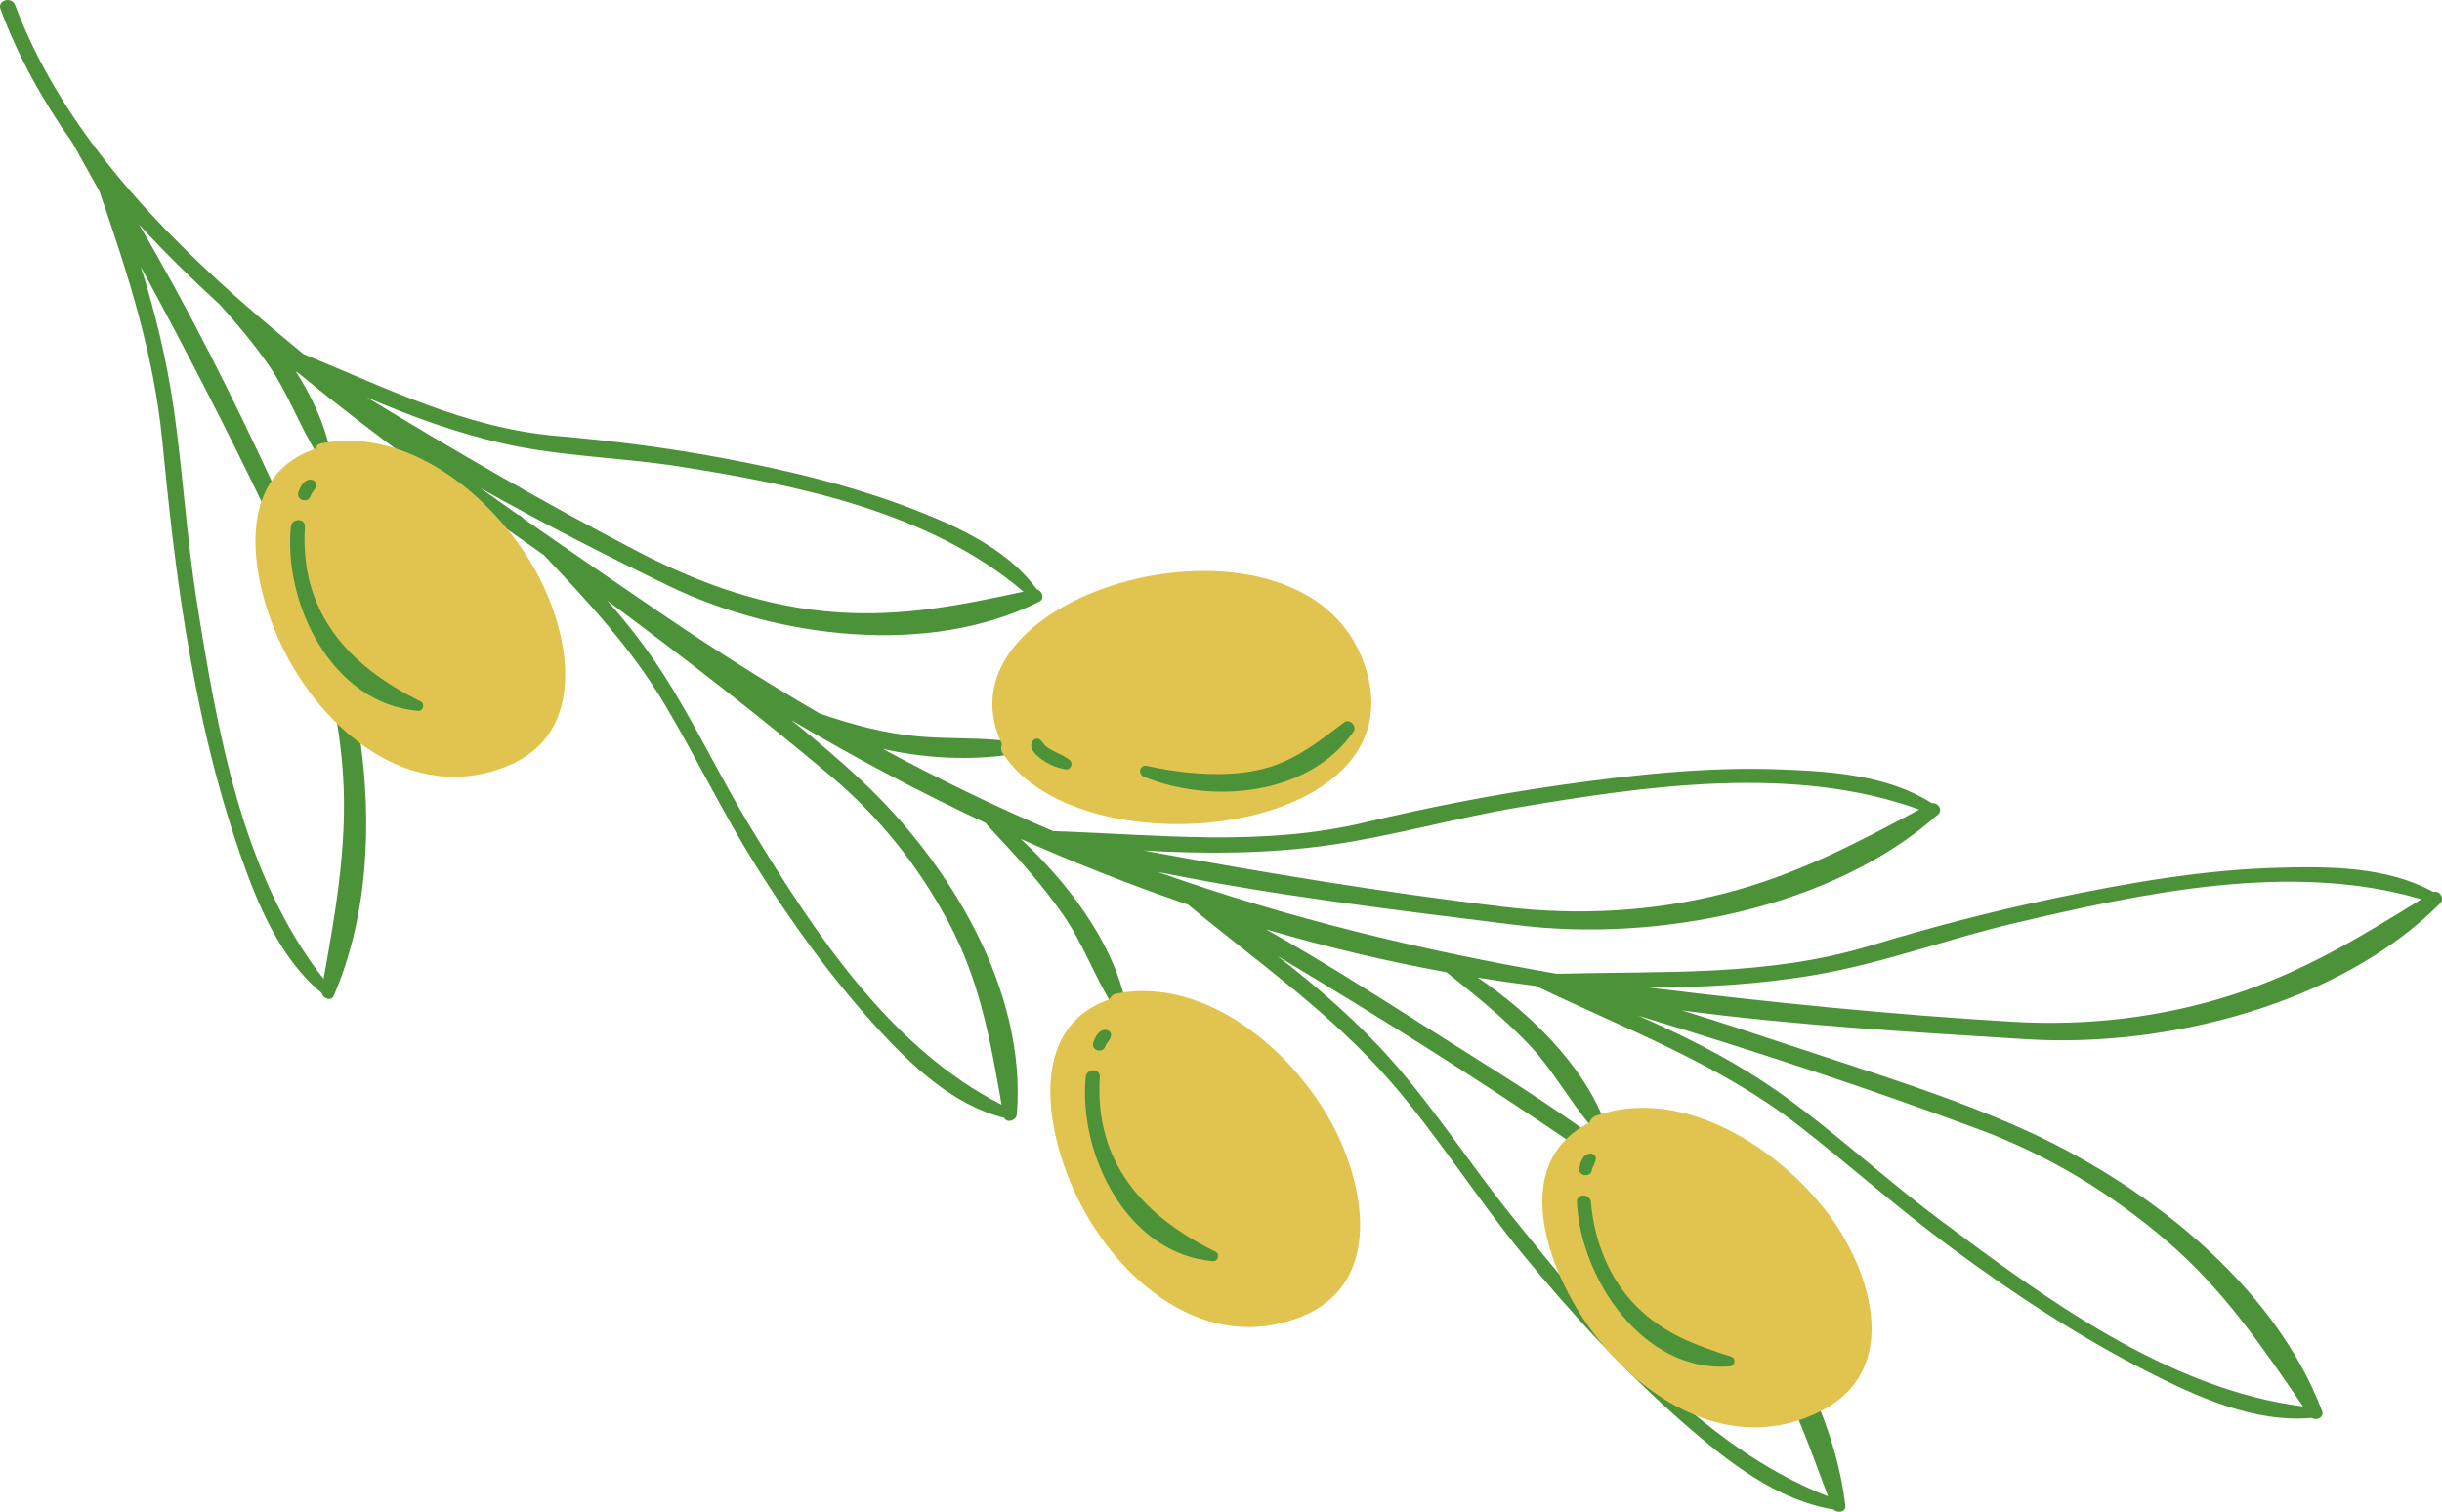 <?xml version="1.0" encoding="UTF-8" standalone="no"?><svg xmlns="http://www.w3.org/2000/svg" xmlns:xlink="http://www.w3.org/1999/xlink" fill="#000000" height="500" preserveAspectRatio="xMidYMid meet" version="1" viewBox="0.0 0.0 807.6 500.0" width="807.6" zoomAndPan="magnify"><defs><clipPath id="a"><path d="M 0 0 L 807.629 0 L 807.629 500 L 0 500 Z M 0 0"/></clipPath></defs><g><g clip-path="url(#a)" id="change1_1"><path d="M 545.383 326.629 C 564.109 326.586 582.832 325.484 601.246 322.258 C 622.941 318.461 644.152 310.539 665.609 305.477 C 708.059 295.465 757.695 284.676 800.801 297.414 C 780.512 309.969 761.449 321.57 738.285 329.016 C 714.773 336.566 690.148 339.383 665.543 337.934 C 625.234 335.562 585.324 331.52 545.383 326.629 Z M 654.633 373.586 C 677.688 382.172 698.328 394.75 716.973 410.773 C 735.359 426.578 748.164 445.492 761.656 465.16 C 716.891 459.469 675.93 429.156 640.883 402.941 C 623.523 389.957 607.586 375.121 590.016 362.457 C 575.27 351.824 558.77 343.355 541.84 335.926 C 579.77 347.441 617.348 359.707 654.633 373.586 Z M 505.293 345.094 C 513.52 353.641 518.992 364.156 526.652 373.016 C 526.621 373.035 526.594 373.059 526.562 373.074 L 526.258 373.23 C 525.664 373.535 525.105 373.855 524.559 374.18 C 506.637 361.309 487.457 349.762 468.973 337.988 C 452.48 327.496 435.797 316.996 418.688 307.359 C 438.312 313.113 458.223 317.887 478.375 321.547 C 487.734 329.02 496.957 336.43 505.293 345.094 Z M 500.168 402.441 C 486.48 385.473 474.645 366.953 460.195 350.621 C 449.012 337.98 436.004 326.688 422.422 316.168 C 455.367 335.887 487.812 356.219 519.637 377.91 C 519.547 378 519.445 378.086 519.355 378.176 C 507.105 390.32 512.93 409.977 517.488 420.609 C 518.48 422.93 519.598 425.242 520.805 427.508 C 513.613 419.086 506.754 410.605 500.168 402.441 Z M 561.523 466.242 C 567.797 468.781 574.117 470.07 580.312 470.07 C 584.988 470.07 589.641 469.328 594.145 467.863 C 597.848 476.691 601.16 485.719 604.562 494.887 C 586.398 487.816 570.02 476.484 555.027 463.137 C 557.172 464.309 559.34 465.355 561.523 466.242 Z M 439.637 279.508 C 460.547 276.547 481.156 270.559 502.023 267.047 C 544.129 259.957 593.371 252.727 634.727 267.746 C 613.695 279.031 593.723 289.512 570.203 295.504 C 546.273 301.605 521.527 302.852 497.07 299.898 C 457.078 295.074 417.598 288.59 378.137 281.273 C 398.676 282.484 419.277 282.395 439.637 279.508 Z M 274.617 256.551 C 290.816 270.176 303.676 286.336 313.672 304.988 C 324.062 324.371 327.551 344.23 331.238 365.367 C 294.207 346.512 269.359 308.359 248.375 273.887 C 238.23 257.223 229.949 239.484 219.438 223.066 C 213.945 214.496 207.645 206.355 200.824 198.641 C 225.914 217.262 250.586 236.344 274.617 256.551 Z M 121.348 131.449 C 135.824 137.695 150.684 143.043 165.938 146.574 C 184.875 150.965 205.02 151.219 224.234 154.223 C 263.453 160.355 307.453 169.227 338.492 195.676 C 317.934 200.133 298.629 203.965 277.238 202.523 C 253.68 200.938 232.074 193.379 211.266 182.582 C 180.531 166.645 150.828 149.34 121.348 131.449 Z M 129.934 150.145 C 124.973 148.582 119.992 147.793 115.133 147.793 C 113.086 147.793 111.027 147.938 109.016 148.219 C 107.004 139.578 103.004 130.965 97.824 122.82 C 98.277 123.148 98.742 123.469 99.199 123.793 C 111.367 133.797 123.879 143.359 136.562 152.691 C 134.363 151.699 132.152 150.84 129.934 150.145 Z M 107.012 323.75 C 79.883 289.246 71.738 240.855 65.047 198.742 C 61.676 177.535 60.5 156.105 57.418 134.891 C 55.109 119.031 51.391 103.477 46.57 88.254 C 60.887 114.691 74.719 141.34 87.754 168.531 C 84.027 182.535 89.035 200.602 95.211 213.23 C 99.316 221.633 104.73 229.406 110.941 235.898 C 111.82 240.906 112.531 245.992 113.035 251.191 C 115.469 276.16 111.363 299.453 107.012 323.75 Z M 72.711 100.777 C 78.383 107.086 83.836 113.543 88.73 120.586 C 95.242 129.961 98.996 140.738 104.969 150.316 C 104.895 150.352 104.824 150.395 104.746 150.422 C 104.688 150.441 104.621 150.461 104.57 150.477 C 98.895 152.445 94.484 155.707 91.469 160.164 C 91.238 160.504 91.027 160.859 90.812 161.215 C 77.199 131.75 62.449 102.293 45.996 74.27 C 54.488 83.531 63.504 92.34 72.711 100.777 Z M 806.996 298.766 C 808.637 297.121 806.812 294.391 804.805 295.027 C 789.289 286.527 770.234 286.512 752.996 287.004 C 728.145 287.703 703.312 292.09 679.027 297.172 C 658.609 301.445 638.391 306.75 618.426 312.793 C 584.309 323.121 549.941 321.055 514.977 322.09 C 470.004 314.285 425.809 303.652 382.867 288.371 C 422.062 296.34 462.191 301.039 501.594 305.953 C 547.359 311.656 605.59 300.797 640.922 269.387 C 642.672 267.832 640.863 265.34 638.914 265.648 C 624.215 256.316 605.551 255.094 588.582 254.457 C 564.16 253.547 539.594 256.297 515.461 259.73 C 493.984 262.781 472.652 266.957 451.559 271.973 C 417.062 280.168 383.051 276.012 348.281 274.875 C 329.109 266.727 310.363 257.613 292.035 247.715 C 306.094 250.82 320.777 251.602 334.336 249.516 C 343.906 262.512 364.852 270.547 389.371 270.551 C 389.375 270.551 389.375 270.551 389.383 270.551 C 415.109 270.551 437.645 261.719 446.789 248.055 C 452.555 239.445 453.078 229.27 448.348 217.809 C 441.277 200.66 422.992 190.828 398.191 190.828 C 371.887 190.828 345.289 202.219 334.945 217.906 C 329.516 226.145 328.734 234.926 332.629 244.008 L 332.785 244.375 C 332.879 244.602 332.98 244.824 333.082 245.047 C 323.434 243.918 313.613 244.418 303.914 243.574 C 292.605 242.594 281.789 239.637 271.141 236.012 C 252.789 225.34 234.859 213.938 217.352 201.98 C 202.723 191.988 188.062 181.969 173.516 171.777 C 173.09 171.406 172.668 171.031 172.242 170.664 C 171.941 170.406 171.621 170.27 171.309 170.23 C 167.141 167.301 162.984 164.359 158.84 161.398 C 179.41 173 200.438 183.746 221.18 193.773 C 256.871 211.02 307.098 217.316 343.637 199.016 C 345.637 198.012 344.711 195.41 342.941 194.953 C 334.051 182.781 319.734 175.559 306.031 170.004 C 284.629 161.32 262.18 155.852 239.527 151.598 C 221.207 148.16 202.664 145.77 184.098 144.172 C 153.891 141.574 127.797 128.336 100.379 117.102 C 99.973 116.77 99.559 116.441 99.152 116.109 C 75.004 96.348 50.508 74.215 31.359 48.648 C 31.309 48.531 31.258 48.414 31.207 48.301 C 31.066 47.988 30.855 47.777 30.609 47.645 C 20.094 33.445 11.227 18.195 5.004 1.703 C 3.871 -1.289 -0.957 -0.012 0.168 3.031 C 6.031 18.84 14.215 33.453 23.887 47.105 C 26.895 52.48 29.891 57.859 32.871 63.242 C 42.223 90.367 50.832 116.75 53.691 145.941 C 55.695 166.465 57.875 186.863 61.184 207.234 C 65.332 232.754 70.949 258.156 79.461 282.602 C 85.191 299.074 92.59 317.059 106.371 328.402 C 106.812 330.242 109.496 331.375 110.422 329.227 C 121.516 303.492 123.273 272.637 118.887 243.137 C 119.414 243.555 119.945 243.965 120.48 244.359 C 129.996 251.363 139.961 254.914 150.098 254.914 C 155.711 254.914 161.352 253.789 166.871 251.57 C 174.84 248.359 180.242 242.961 182.934 235.52 C 188.004 221.484 182.609 203.117 175.867 190.609 C 173.262 185.77 170.062 181.004 166.363 176.449 C 164.555 174.223 162.668 172.109 160.727 170.105 C 167.098 174.621 173.488 179.109 179.883 183.59 C 194.617 199.129 208.844 214.477 220.02 233.285 C 230.328 250.648 239.051 268.832 249.77 285.996 C 261.645 305.016 274.848 323.285 289.961 339.863 C 301.312 352.312 315.281 365.57 332.09 369.711 C 332.988 371.566 336.109 370.652 336.281 368.512 C 339.594 327.48 314.082 285.609 285.332 258.543 C 277.809 251.461 269.844 244.727 261.711 238.168 C 282.578 250.531 304.035 261.945 326.012 272.203 C 326.102 272.398 326.223 272.598 326.402 272.785 C 335.32 282.367 344.113 291.789 351.605 302.574 C 358.117 311.949 361.871 322.727 367.844 332.305 C 367.77 332.34 367.695 332.383 367.617 332.41 C 367.559 332.43 367.496 332.449 367.445 332.461 C 359.941 335.066 354.699 339.879 351.863 346.754 C 345.965 361.074 351.527 381.812 358.086 395.219 C 367.484 414.449 387.5 436.906 412.965 436.906 C 412.965 436.906 412.965 436.906 412.969 436.906 C 418.578 436.906 424.227 435.781 429.742 433.559 C 437.715 430.352 443.117 424.949 445.809 417.508 C 450.879 403.477 445.484 385.109 438.742 372.598 C 427.637 351.977 403.883 329.781 377.98 329.781 C 375.945 329.781 373.906 329.93 371.906 330.207 C 367.387 310.816 352.785 291.543 337.59 277.469 C 355.707 285.527 374.156 292.797 392.898 299.188 C 415.855 318.191 440.152 334.988 459.871 357.695 C 475.5 375.695 488.395 396.301 503.559 414.773 C 520.043 434.852 537.73 454.074 557.336 471.16 C 571.289 483.324 587.656 496.227 606.395 499.242 C 607.719 500.57 610.562 500.176 610.285 497.875 C 608.91 486.621 605.805 475.551 601.379 464.852 C 601.512 464.785 601.684 464.703 601.727 464.68 C 609.469 460.633 614.32 454.633 616.141 446.84 C 619.562 432.191 611.59 414.395 603.723 403.605 C 590.938 386.074 567.32 368.391 543.363 368.391 C 538.871 368.391 534.496 369.031 530.352 370.297 C 523.133 351.855 505.82 334.938 488.73 323.328 C 495.102 324.359 501.492 325.27 507.906 326.078 C 537.797 340.477 568.547 351.77 595.062 372.418 C 611.664 385.348 627.352 399.328 644.273 411.898 C 665.137 427.387 686.953 441.754 710.117 453.586 C 726.48 461.945 745.652 470.664 764.469 468.945 C 766.07 469.973 768.758 468.805 767.93 466.617 C 751.762 424.18 708.898 391.266 668.754 373.297 C 644.113 362.266 617.629 354.289 592.039 345.75 C 580.211 341.805 568.305 337.867 556.312 334.188 C 594.059 339.18 632.406 341.34 670.09 343.707 C 716.117 346.598 773.664 332.289 806.996 298.766" fill="#4c9238"/></g><g id="change2_1"><path d="M 138.301 235.121 C 109.82 232.719 93.758 199.84 96.18 174.242 C 96.457 171.305 101.02 171.223 100.828 174.242 C 99.059 202.527 115.258 220.27 139.145 232.008 C 140.605 232.727 139.941 235.258 138.301 235.121 Z M 98.668 162.887 C 99.191 161.062 100.609 158.398 102.871 158.637 C 104.02 158.754 104.727 159.621 104.504 160.781 C 104.262 162.035 103.105 162.805 102.715 164.004 C 101.887 166.562 97.918 165.504 98.668 162.887 Z M 177.629 189.66 C 164.504 165.293 135.805 140.922 106.328 146.617 C 105.168 146.84 104.441 147.598 104.09 148.531 C 76.395 157.996 83.145 193.109 93.41 214.109 C 106.914 241.727 135.805 266.23 167.617 253.426 C 194.648 242.539 188.621 210.062 177.629 189.66" fill="#e1c350"/></g><g id="change2_2"><path d="M 401.176 417.109 C 372.695 414.707 356.629 381.828 359.059 356.23 C 359.336 353.293 363.895 353.211 363.703 356.23 C 361.93 384.52 378.133 402.262 402.02 413.996 C 403.48 414.715 402.816 417.246 401.176 417.109 Z M 361.543 344.875 C 362.066 343.055 363.484 340.391 365.746 340.629 C 366.895 340.746 367.602 341.609 367.383 342.773 C 367.141 344.027 365.98 344.793 365.586 345.992 C 364.754 348.547 360.785 347.492 361.543 344.875 Z M 440.504 371.652 C 427.379 347.285 398.68 322.914 369.207 328.605 C 368.043 328.832 367.316 329.59 366.969 330.52 C 339.27 339.988 346.02 375.102 356.289 396.102 C 369.793 423.719 398.68 448.223 430.492 435.414 C 457.523 424.531 451.496 392.055 440.504 371.652" fill="#e1c350"/></g><g id="change2_3"><path d="M 571.984 451.934 C 543.426 453.996 522.809 423.047 521.492 397.629 C 521.336 394.609 525.891 394.68 526.141 397.629 C 527.203 410.332 532.172 423.133 541.371 432.219 C 550.406 441.137 560.586 444.895 572.43 448.652 C 574.277 449.238 573.855 451.797 571.984 451.934 Z M 522.27 386.621 C 522.555 384.461 523.473 381.633 526.062 381.523 C 526.957 381.484 527.789 382.32 527.754 383.215 C 527.699 384.672 526.629 385.754 526.391 387.18 C 526.008 389.504 521.961 388.961 522.27 386.621 Z M 605.336 402.426 C 588.988 380.012 556.59 358.863 527.934 368.961 C 526.672 369.406 525.945 370.297 525.652 371.293 C 498.984 384.824 511.754 419.621 525.379 438.711 C 543.02 463.41 573.207 481.848 602.652 466.453 C 628.617 452.883 618.973 421.129 605.336 402.426" fill="#e1c350"/></g><g id="change2_4"><path d="M 447.625 241.953 C 432.902 263.188 400.773 266.09 378.312 256.902 C 376.145 256.012 376.906 252.816 379.293 253.328 C 391.781 256.023 407.711 257.598 420.188 253.586 C 429.789 250.5 436.637 244.812 444.566 238.898 C 446.359 237.562 448.863 240.168 447.625 241.953 Z M 352.625 254.445 C 349.887 254.094 347.289 253.023 344.988 251.477 C 343.152 250.238 339.863 247.684 341.469 245.121 C 341.938 244.363 342.961 244.031 343.754 244.523 C 344.641 245.07 345.004 246.047 345.773 246.719 C 346.578 247.418 347.523 247.957 348.477 248.43 C 350.363 249.363 352.242 250.102 353.855 251.48 C 354.941 252.41 354.121 254.641 352.625 254.445 Z M 450.195 217.043 C 427.652 162.406 307.18 195.348 331.375 246.145 C 330.969 247.062 330.945 248.121 331.594 249.113 C 358.281 290.062 474.562 276.113 450.195 217.043" fill="#e1c350"/></g></g></svg>